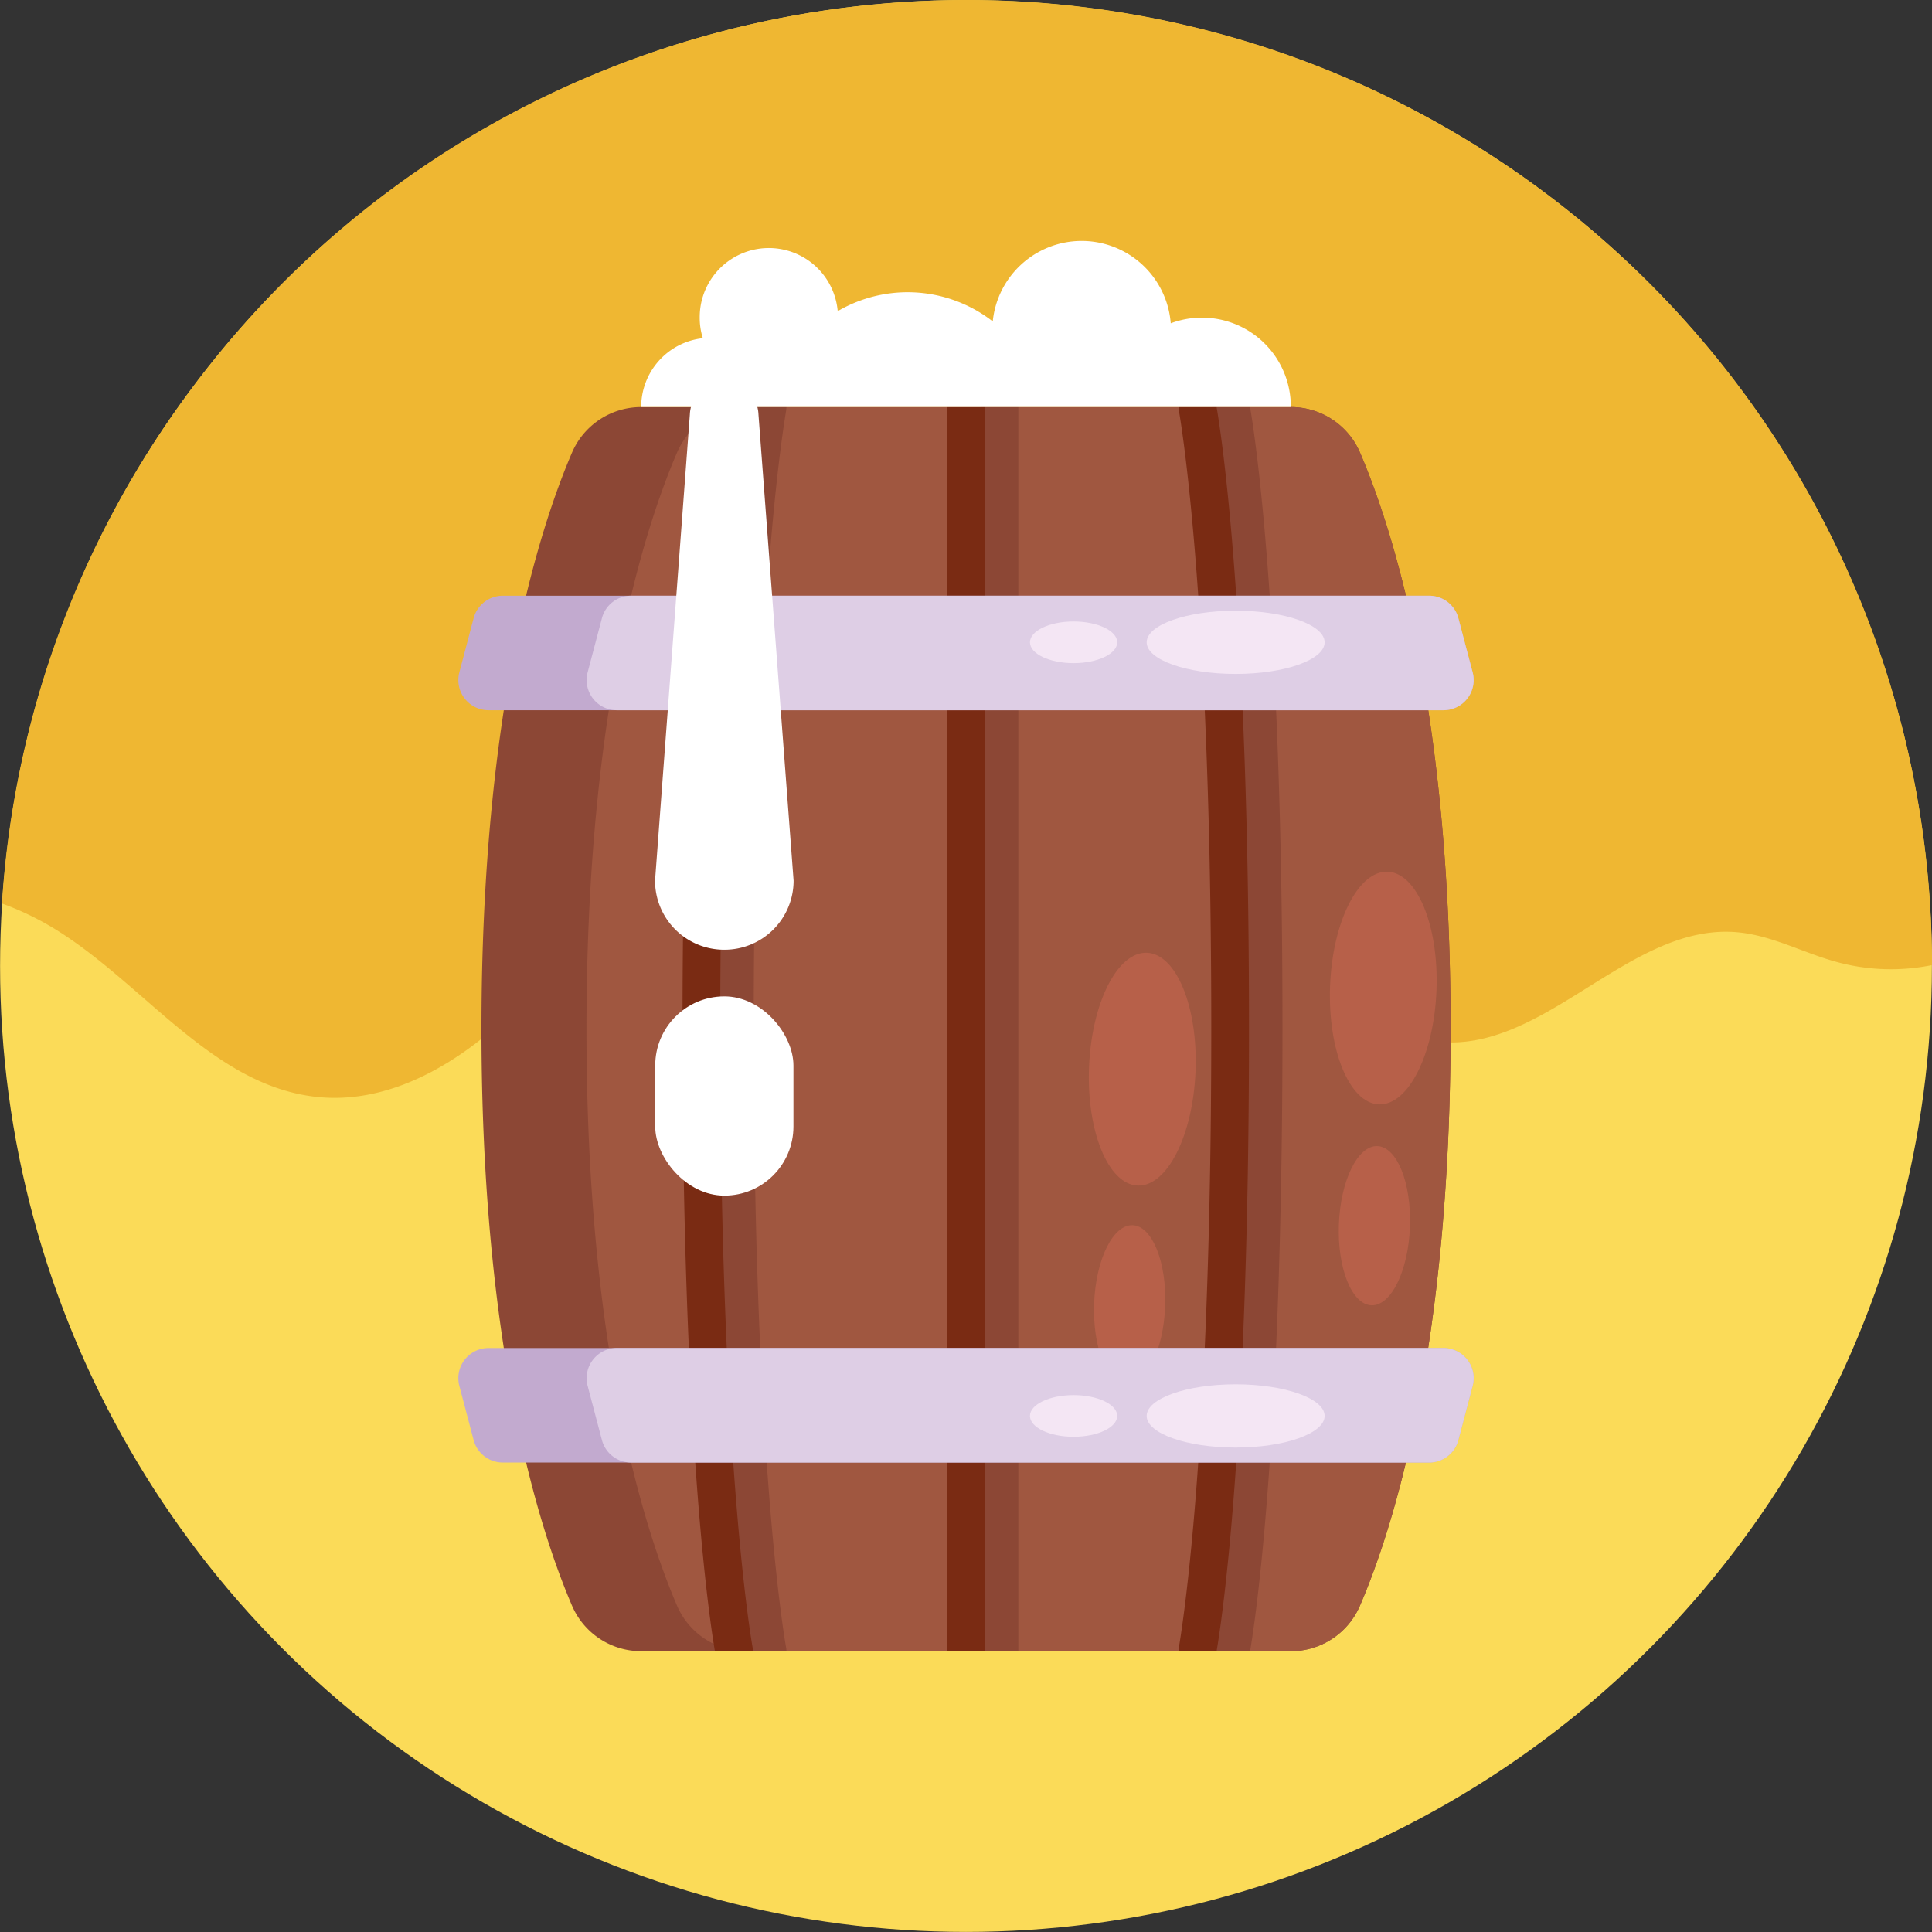 <svg id="Icons" xmlns="http://www.w3.org/2000/svg" viewBox="0 0 512 512"><rect x="0" y="0" width="512" height="512" fill="#333333" stroke="none"/><defs><style>.cls-1{fill:#fbdb58;}.cls-2{fill:#efb732;}.cls-3{fill:#8c4735;}.cls-4{fill:#a05740;}.cls-5{fill:#7a2b13;}.cls-6{fill:#b76049;}.cls-7{fill:#c2aacf;}.cls-8{fill:#decee5;}.cls-9{fill:#f4e6f4;}.cls-10{fill:#fff;}</style></defs><title>019-beer-export</title><circle class="cls-1" cx="256" cy="256" r="255.98"/><path class="cls-2" d="M512,255.76A255.63,255.63,0,0,0,408.56,50.44C295-33.81,134.69-10.08,50.44,103.44a254.76,254.76,0,0,0-49.93,136,76.89,76.89,0,0,1,14.24,6.88c23.84,14.74,42,41.9,69.91,44.44,19.15,1.75,37.29-9.24,51.1-22.62s24.87-29.51,39.4-42.12a112.53,112.53,0,0,1,157.7,10c14.17,15.89,26.53,37.44,47.68,40,28.75,3.44,51.22-31.63,80-28.95,9.3.87,17.72,5.66,26.73,8A54.5,54.5,0,0,0,512,255.76Z"/><path class="cls-3" d="M342.08,437.58H169.92a19.93,19.93,0,0,1-18.33-12.06c-8.76-20.43-24-68.11-24-152.79s15.22-132.36,24-152.79a19.93,19.93,0,0,1,18.33-12.06H342.09a19.94,19.94,0,0,1,18.33,12.06c8.75,20.41,24,68,24,152.53,0,84.87-15.22,132.6-24,153A19.94,19.94,0,0,1,342.08,437.58Z"/><path class="cls-4" d="M342.08,437.58H197.75a19.93,19.93,0,0,1-18.33-12.06c-8.75-20.43-24-68.11-24-152.79s15.22-132.36,24-152.79a19.93,19.93,0,0,1,18.33-12.06H342.09a19.94,19.94,0,0,1,18.33,12.06c8.75,20.41,24,68,24,152.53,0,84.87-15.22,132.6-24,153A19.94,19.94,0,0,1,342.08,437.58Z"/><path class="cls-3" d="M331.28,437.58H321.2a4.94,4.94,0,0,1,.08-.93c.05-.23,2.19-12,4.33-38.36s4.26-67.28,4.26-125.82c0-116.56-8.5-163.2-8.59-163.66a4.88,4.88,0,0,1-.09-.93h10.09c1.23,7.16,8.59,54.41,8.59,164.59C339.87,383.12,332.51,430.42,331.28,437.58Z"/><path class="cls-5" d="M322.41,437.58H312.33a4.94,4.94,0,0,1,.08-.93c0-.23,2.19-12,4.33-38.36S321,331,321,272.47c0-116.56-8.5-163.2-8.59-163.66a4.88,4.88,0,0,1-.09-.93h10.09C323.64,115,331,162.29,331,272.47,331,383.12,323.64,430.42,322.41,437.58Z"/><path class="cls-3" d="M208.41,437.58H198.33c-1.23-7.16-8.59-54.41-8.59-164.59,0-110.65,7.36-157.95,8.59-165.11h10.08a4.87,4.87,0,0,1-.08.93c0,.23-2.19,12-4.33,38.36s-4.26,67.28-4.26,125.82c0,116.56,8.5,163.2,8.59,163.66A4.87,4.87,0,0,1,208.41,437.58Z"/><path class="cls-5" d="M199.54,437.58H189.46c-1.23-7.16-8.59-54.41-8.59-164.59,0-110.65,7.36-157.95,8.59-165.11h10.08a4.87,4.87,0,0,1-.08.93c0,.23-2.19,12-4.33,38.36s-4.26,67.28-4.26,125.82c0,116.56,8.5,163.2,8.59,163.66A4.87,4.87,0,0,1,199.54,437.58Z"/><rect class="cls-3" x="259.87" y="107.88" width="10" height="329.7"/><rect class="cls-5" x="251" y="107.88" width="10" height="329.7"/><ellipse class="cls-6" cx="301.7" cy="282.78" rx="30.85" ry="14.11" transform="matrix(0.04, -1, 1, 0.04, 7.87, 573.73)"/><ellipse class="cls-6" cx="299.35" cy="345.76" rx="21.11" ry="9.42" transform="translate(-57.33 632.02) rotate(-87.86)"/><ellipse class="cls-6" cx="366.56" cy="261.82" rx="30.85" ry="14.11" transform="translate(91.26 618.37) rotate(-87.86)"/><ellipse class="cls-6" cx="364.21" cy="324.8" rx="21.11" ry="9.42" transform="translate(26.06 676.65) rotate(-87.86)"/><path class="cls-7" d="M382.58,188.22H129.42a8,8,0,0,1-7.7-10l3.8-14.42a8,8,0,0,1,7.7-5.93H378.78a8,8,0,0,1,7.7,5.93l3.8,14.42A8,8,0,0,1,382.58,188.22Z"/><path class="cls-8" d="M382.58,188.22H163.42a8,8,0,0,1-7.7-10l3.8-14.42a8,8,0,0,1,7.7-5.93H378.78a8,8,0,0,1,7.7,5.93l3.8,14.42A8,8,0,0,1,382.58,188.22Z"/><ellipse class="cls-9" cx="327.46" cy="170.22" rx="23.58" ry="8.38"/><ellipse class="cls-9" cx="284.51" cy="170.22" rx="11.56" ry="5.52"/><path class="cls-7" d="M382.58,357.24H129.42a8,8,0,0,0-7.7,10l3.8,14.42a8,8,0,0,0,7.7,5.93H378.78a8,8,0,0,0,7.7-5.93l3.8-14.42A8,8,0,0,0,382.58,357.24Z"/><path class="cls-8" d="M382.58,357.24H163.42a8,8,0,0,0-7.7,10l3.8,14.42a8,8,0,0,0,7.7,5.93H378.78a8,8,0,0,0,7.7-5.93l3.8-14.42A8,8,0,0,0,382.58,357.24Z"/><ellipse class="cls-9" cx="327.46" cy="375.24" rx="23.58" ry="8.38"/><ellipse class="cls-9" cx="284.51" cy="375.24" rx="11.56" ry="5.52"/><path class="cls-10" d="M169.92,107.86v0l172.16,0a23.55,23.55,0,0,0-31.82-22.18,23.68,23.68,0,0,0-47.17-.5A36.75,36.75,0,0,0,222,82.46a18.32,18.32,0,0,0-36.57,1.72,17.85,17.85,0,0,0,.83,5.45A18.34,18.34,0,0,0,169.92,107.86Z"/><path class="cls-10" d="M192,251.69h0a18.31,18.31,0,0,0,18.31-18.31L201,109.81a9.09,9.09,0,0,0-9.09-8.72h0a9.09,9.09,0,0,0-9.09,8.72l-9.23,123.57A18.32,18.32,0,0,0,192,251.69Z"/><rect class="cls-10" x="173.63" y="264.06" width="36.63" height="52.8" rx="18.31" transform="translate(383.9 580.91) rotate(180)"/></svg>